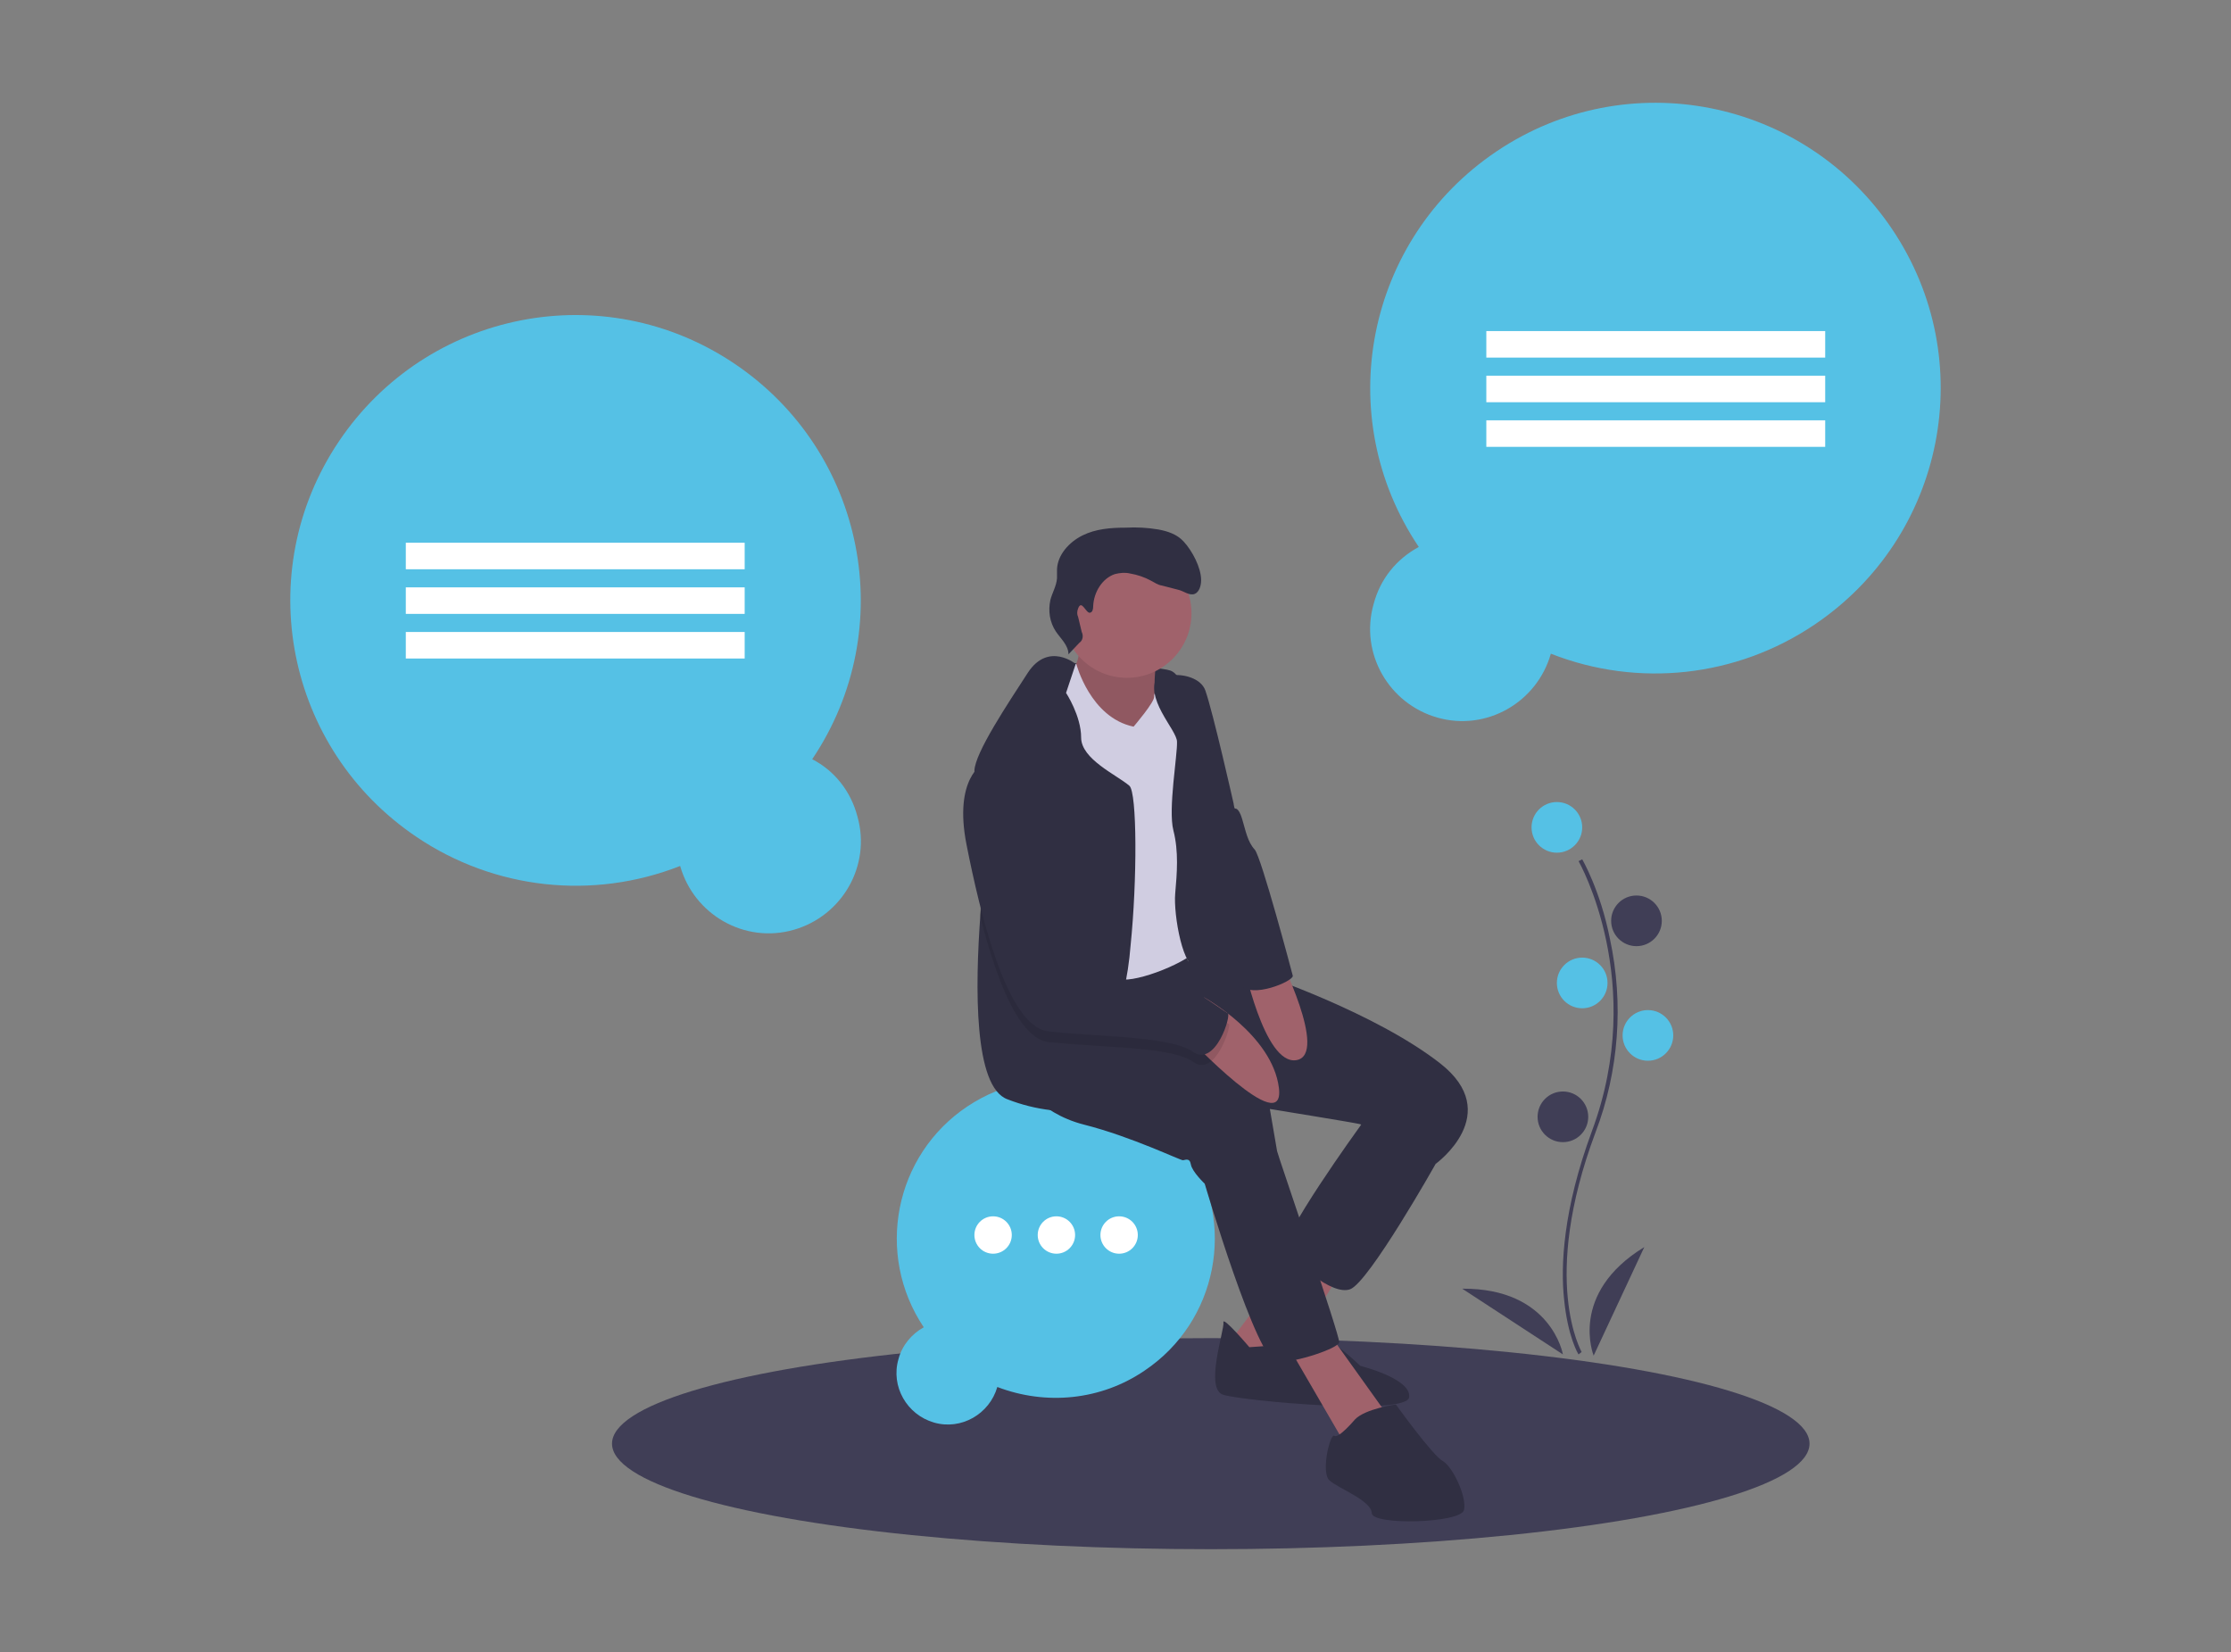<?xml version="1.0" encoding="utf-8"?>
<!-- Generator: Adobe Illustrator 23.1.0, SVG Export Plug-In . SVG Version: 6.00 Build 0)  -->
<svg version="1.1" id="Livello_1" xmlns="http://www.w3.org/2000/svg" xmlns:xlink="http://www.w3.org/1999/xlink" x="0px" y="0px"
	 viewBox="0 0 370 274" style="enable-background:new 0 0 370 274;" xml:space="preserve">
<rect x="0" y="0" width="370" height="274" fill="#808080" stroke="none"/>
<style type="text/css">
	.st0{fill:#403E56;}
	.st1{fill:#55C1E5;}
	.st2{fill:#FFFFFF;}
	.st3{fill:#302F42;}
	.st4{fill:#A0626B;}
	.st5{opacity:0.1;fill:#020203;enable-background:new    ;}
	.st6{fill:#D0CDE1;}
</style>
<title>progress_tracking</title>
<title>ideas</title>
<g>
	<ellipse class="st0" cx="200.8" cy="239.4" rx="99.3" ry="17.5"/>
	<path class="st1" d="M134.7,125.9c14.6-21.7,8.8-51-12.9-65.6s-51-8.8-65.6,12.9s-8.8,51,12.9,65.6c12.9,8.7,29.2,10.5,43.7,4.8
		c2.3,8.1,10.7,12.9,18.8,10.6c8.1-2.3,12.9-10.7,10.6-18.8C141.1,131.2,138.4,127.8,134.7,125.9z"/>
	<rect x="67.3" y="90" class="st2" width="56.2" height="4.4"/>
	<rect x="67.3" y="97.4" class="st2" width="56.2" height="4.4"/>
	<rect x="67.3" y="104.8" class="st2" width="56.2" height="4.4"/>
	<path class="st1" d="M235.3,90.7c-14.6-21.7-8.8-51,12.9-65.6s51-8.8,65.6,12.9c14.6,21.7,8.8,51-12.9,65.6
		c-12.9,8.7-29.2,10.5-43.7,4.8c-2.3,8.1-10.7,12.9-18.8,10.6c-8.1-2.3-12.9-10.7-10.6-18.8C228.9,96,231.6,92.7,235.3,90.7z"/>
	<rect x="246.5" y="54.9" class="st2" width="56.2" height="4.4"/>
	<rect x="246.5" y="62.3" class="st2" width="56.2" height="4.4"/>
	<rect x="246.5" y="69.7" class="st2" width="56.2" height="4.4"/>
	<path class="st1" d="M153.2,220.1c-8.1-12.1-4.9-28.5,7.2-36.6c12.1-8.1,28.5-4.9,36.6,7.2c8.1,12.1,4.9,28.5-7.2,36.6
		c-7.2,4.9-16.3,5.8-24.4,2.7c-1.3,4.5-6,7.2-10.5,5.9c-4.5-1.3-7.2-6-5.9-10.5C149.6,223.1,151.2,221.2,153.2,220.1L153.2,220.1z"
		/>
	<circle class="st2" cx="164.7" cy="204.8" r="3.1"/>
	<circle class="st2" cx="175.2" cy="204.8" r="3.1"/>
	<circle class="st2" cx="185.6" cy="204.8" r="3.1"/>
	<path class="st3" d="M178.2,110c0,0,13.6,0.4,15.9,1.2c2.3,0.8,3.3,6.7,3.3,6.7l-10.6,3.3l-7.9-0.4l-5.9,0.4l3.3-8.7L178.2,110z"/>
	<path class="st4" d="M178.8,105.5c0,0,0.9,3.5-1.1,5.9c-2,2.4,8.6,11.2,8.6,11.2l5.6-1c0,0-1.2-10.6,0.4-13.3
		C193.9,105.7,178.8,105.5,178.8,105.5z"/>
	<path class="st5" d="M178.8,105.5c0,0,0.9,3.5-1.1,5.9c-2,2.4,8.6,11.2,8.6,11.2l5.6-1c0,0-1.2-10.6,0.4-13.3
		C193.9,105.7,178.8,105.5,178.8,105.5z"/>
	<polygon class="st4" points="215.8,206.8 203.5,223.1 211.9,228 223.5,209.1 	"/>
	<path class="st3" d="M207.2,223.4c0,0-4.5-5.3-4.3-4.1c0.2,1.2-3.2,11.1,0,12c3.2,1,30.4,3.5,30.8,0.4c0.4-3.1-8.1-5.2-8.1-5.2
		s-5.1-4.9-6.2-4.4C218.2,222.7,207.2,223.4,207.2,223.4z"/>
	<polygon class="st4" points="213.1,222.3 222.8,239 230.2,234.8 220.4,221.1 	"/>
	<path class="st3" d="M228.5,182.6l-2.9,4.1c0,0-13.9,19.2-12.4,20.8c1.5,1.6,7.6,7.4,10.7,6.3c3.1-1.1,14.2-20.8,14.2-20.8
		l-2.9-11.6L228.5,182.6z"/>
	<path class="st3" d="M168.8,178.7c0,0,3.1,5.8,11,7.8c7.9,2,16.1,6,16.4,5.9c0.3,0,1.1-0.5,1.3,0.7c0.2,1.2,2.3,3.2,2.3,3.2
		s8.7,29.6,12,29.6c3.3,0,10.1-2.3,10.3-3.3c0.2-0.9-10.2-31.1-10.3-31.7l-1.2-7c0,0,13.6,2.2,14.9,2.5s12.6,6.6,12.6,6.6
		s11.5-8.3,0.7-16.7c-10.8-8.4-29.3-14.6-29.3-14.6l-6.7-1.9l-5.8-0.4l-0.8-3.3l-13.7,0.8l-14.3,6.1L168.8,178.7z"/>
	<circle class="st4" cx="186.9" cy="101.7" r="10.7"/>
	<path class="st6" d="M177.2,110.3l1.3-0.2c0,0,2.3,8.9,9.5,10.4c0,0,3.6-4.2,3.4-5s2.8-4.5,4.4-2.4c1.6,2.1-0.4,39.9,0.9,40.5
		c1.3,0.7,4.2,1.4,1.9,3.9c-2.3,2.5-11.4,5.9-13.3,4.7c-2-1.2-6.1-11-7.9-14.3c-1.8-3.3-4.6-14.6-4.6-14.6s-3.6-12.3-1.4-15.1
		C173.6,115.5,177.2,110.3,177.2,110.3z"/>
	<path class="st3" d="M187.5,156.8c-0.2,2.6-0.6,5.3-1.2,7.8c-0.5,2.1-1.1,3.4-1.8,3.3c-1.8-0.1-2.6,2.5-3,5.5
		c-0.4,3.2-0.4,6.8-0.7,8.1c-0.3,1.7-2.4,3-6.5,2.6c-2.5-0.3-4.9-0.9-7.2-1.8c-5.6-2-5.4-18.5-4.5-30.7c0.6-7.5,1.4-13.4,1.4-13.4
		s-1.7-5.1-2.2-8.5c-0.1-0.6-0.2-1.3-0.2-1.9c0.1-3,5.6-11.2,8.9-16.3c3.4-5.1,7.9-1.4,7.9-1.4l-1.6,4.8c0,0,2.5,3.8,2.5,7.4
		c0,3.6,5.9,6.2,8,8C188.6,131.4,188.6,146.1,187.5,156.8z"/>
	<path class="st3" d="M192.1,111.8c0,0,0.4,0.4,2.1,0.2c2.1-0.3,5,0.5,5.7,2.5c1.3,3.7,4.7,18.8,4.7,18.8s1.5,17.2,2.1,21
		c0.6,3.8,0.3,7.2,1,9.2c0.6,2-6.4-3.7-8.9-3c-2.6,0.7-4.2-8.9-3.9-12.3c0.3-3.4,0.6-7-0.3-10.5c-0.9-3.5,0.7-12.6,0.6-14.7
		C195.2,121,189.5,115.7,192.1,111.8z"/>
	<path class="st4" d="M199.7,165.4c0,0,11.3,6.2,12.4,15c1.1,8.8-15.2-8.5-15.2-8.5L199.7,165.4z"/>
	<path class="st4" d="M206.1,159.2c0,0,3.5,17.5,8.9,16.6c5.4-0.9-3-17.5-3-17.5L206.1,159.2z"/>
	<path class="st3" d="M224.7,235.4c0,0-2.7,3.2-3.4,2.7s-2.3,6.1-0.8,7.4c1.4,1.3,6.9,3.3,7,5.4c0,2.1,14.8,1.7,15.3-0.5
		c0.5-2.2-1.9-7.2-3.5-8.1c-1.7-0.9-7.8-9.4-7.8-9.4S226.4,233.6,224.7,235.4z"/>
	<path class="st5" d="M197.9,176.1c-2.6-1.9-9.9-2.3-16.5-2.7c-2.9-0.2-5.5-0.4-7.6-0.6c-2-0.3-3.8-2.1-5.4-4.8
		c-2.4-4.1-4.4-10.3-5.9-16.3c0.6-7.5,1.4-13.4,1.4-13.4s-1.7-5.1-2.2-8.5c0.4-0.5,0.9-1,1.5-1.3c6.9-3,13.5,26.2,14.4,30.8
		c0,0.1,0,0.2,0,0.2c0.4,2.3,4.8,4.4,8.7,5.2c2.4,0.5,4.7,0.5,5.7-0.1c2.7-1.7,11.1,5,11.8,5.2C204.3,169.9,201.6,178.8,197.9,176.1
		z"/>
	<path class="st3" d="M163.1,126.6c0,0-5,2.4-2.8,13.5c2.2,11.1,6.6,29.9,13.4,30.9c6.8,0.9,20.3,0.7,24.1,3.4
		c3.8,2.7,6.5-6.2,5.8-6.4c-0.6-0.2-9-6.9-11.8-5.2c-2.7,1.7-13.8-1.3-14.4-5.1C176.9,153.8,170.2,123.6,163.1,126.6z"/>
	<path class="st3" d="M199.3,121.3l5.5,12.8c0,0,0.6-0.3,1.2,1.7c0.6,2,0.9,3.8,2.1,5.1c1.1,1.3,6.1,20.1,6.3,20.9
		c0.2,0.9-7,3.9-8.5,1.5C204.3,160.8,199.3,121.3,199.3,121.3z"/>
	<path class="st3" d="M180.8,101.6c0.4-0.1,0.5-0.6,0.5-1.1c0.1-2.3,1.5-4.6,3.6-5.3c0.8-0.2,1.7-0.3,2.5-0.1
		c1.2,0.2,2.4,0.6,3.5,1.2c0.6,0.3,1.1,0.7,1.8,0.8c0.4,0.1,2.3,0.6,2.7,0.7c0.9,0.2,1.8,1,2.7,0.7c0.8-0.3,1.1-1.4,1.1-2.3
		c0-2.1-1.5-4.9-2.9-6.4c-1.1-1.2-2.6-1.7-4.2-2c-1.8-0.3-3.6-0.4-5.4-0.3c-2.5,0-5,0.2-7.2,1.3c-2.2,1.1-4.1,3.2-4.2,5.6
		c0,0.5,0,1,0,1.5c-0.1,1.3-0.8,2.4-1.1,3.6c-0.4,1.8-0.1,3.7,0.9,5.2c0.8,1.2,2.1,2.3,2.1,3.8l1.8-1.9c0.6-0.4,0.7-1.2,0.4-1.8
		l-0.6-2.5c-0.2-0.4-0.2-0.9,0-1.4C179.4,99.3,180.1,101.8,180.8,101.6z"/>
	<path class="st0" d="M261.8,224.6c-0.1-0.1-1.8-3-2.4-9.1c-0.6-5.5-0.2-14.9,4.6-27.9c9.2-24.7-2.1-44.6-2.2-44.8l0.6-0.3
		c0,0,3,5.1,4.6,13.2c2.3,10.7,1.5,21.9-2.4,32.1c-9.2,24.6-2.3,36.3-2.3,36.4L261.8,224.6z"/>
	<circle class="st1" cx="258.2" cy="137.2" r="4.2"/>
	<circle class="st0" cx="271.4" cy="152.7" r="4.2"/>
	<circle class="st1" cx="262.4" cy="163" r="4.2"/>
	<circle class="st1" cx="273.3" cy="171.7" r="4.2"/>
	<circle class="st0" cx="259.2" cy="185.2" r="4.2"/>
	<path class="st0" d="M264.3,224.8c0,0-4.2-10.3,8.4-18L264.3,224.8z"/>
	<path class="st0" d="M259.2,224.6c0,0-1.9-11-16.7-10.9L259.2,224.6z"/>
</g>
</svg>
